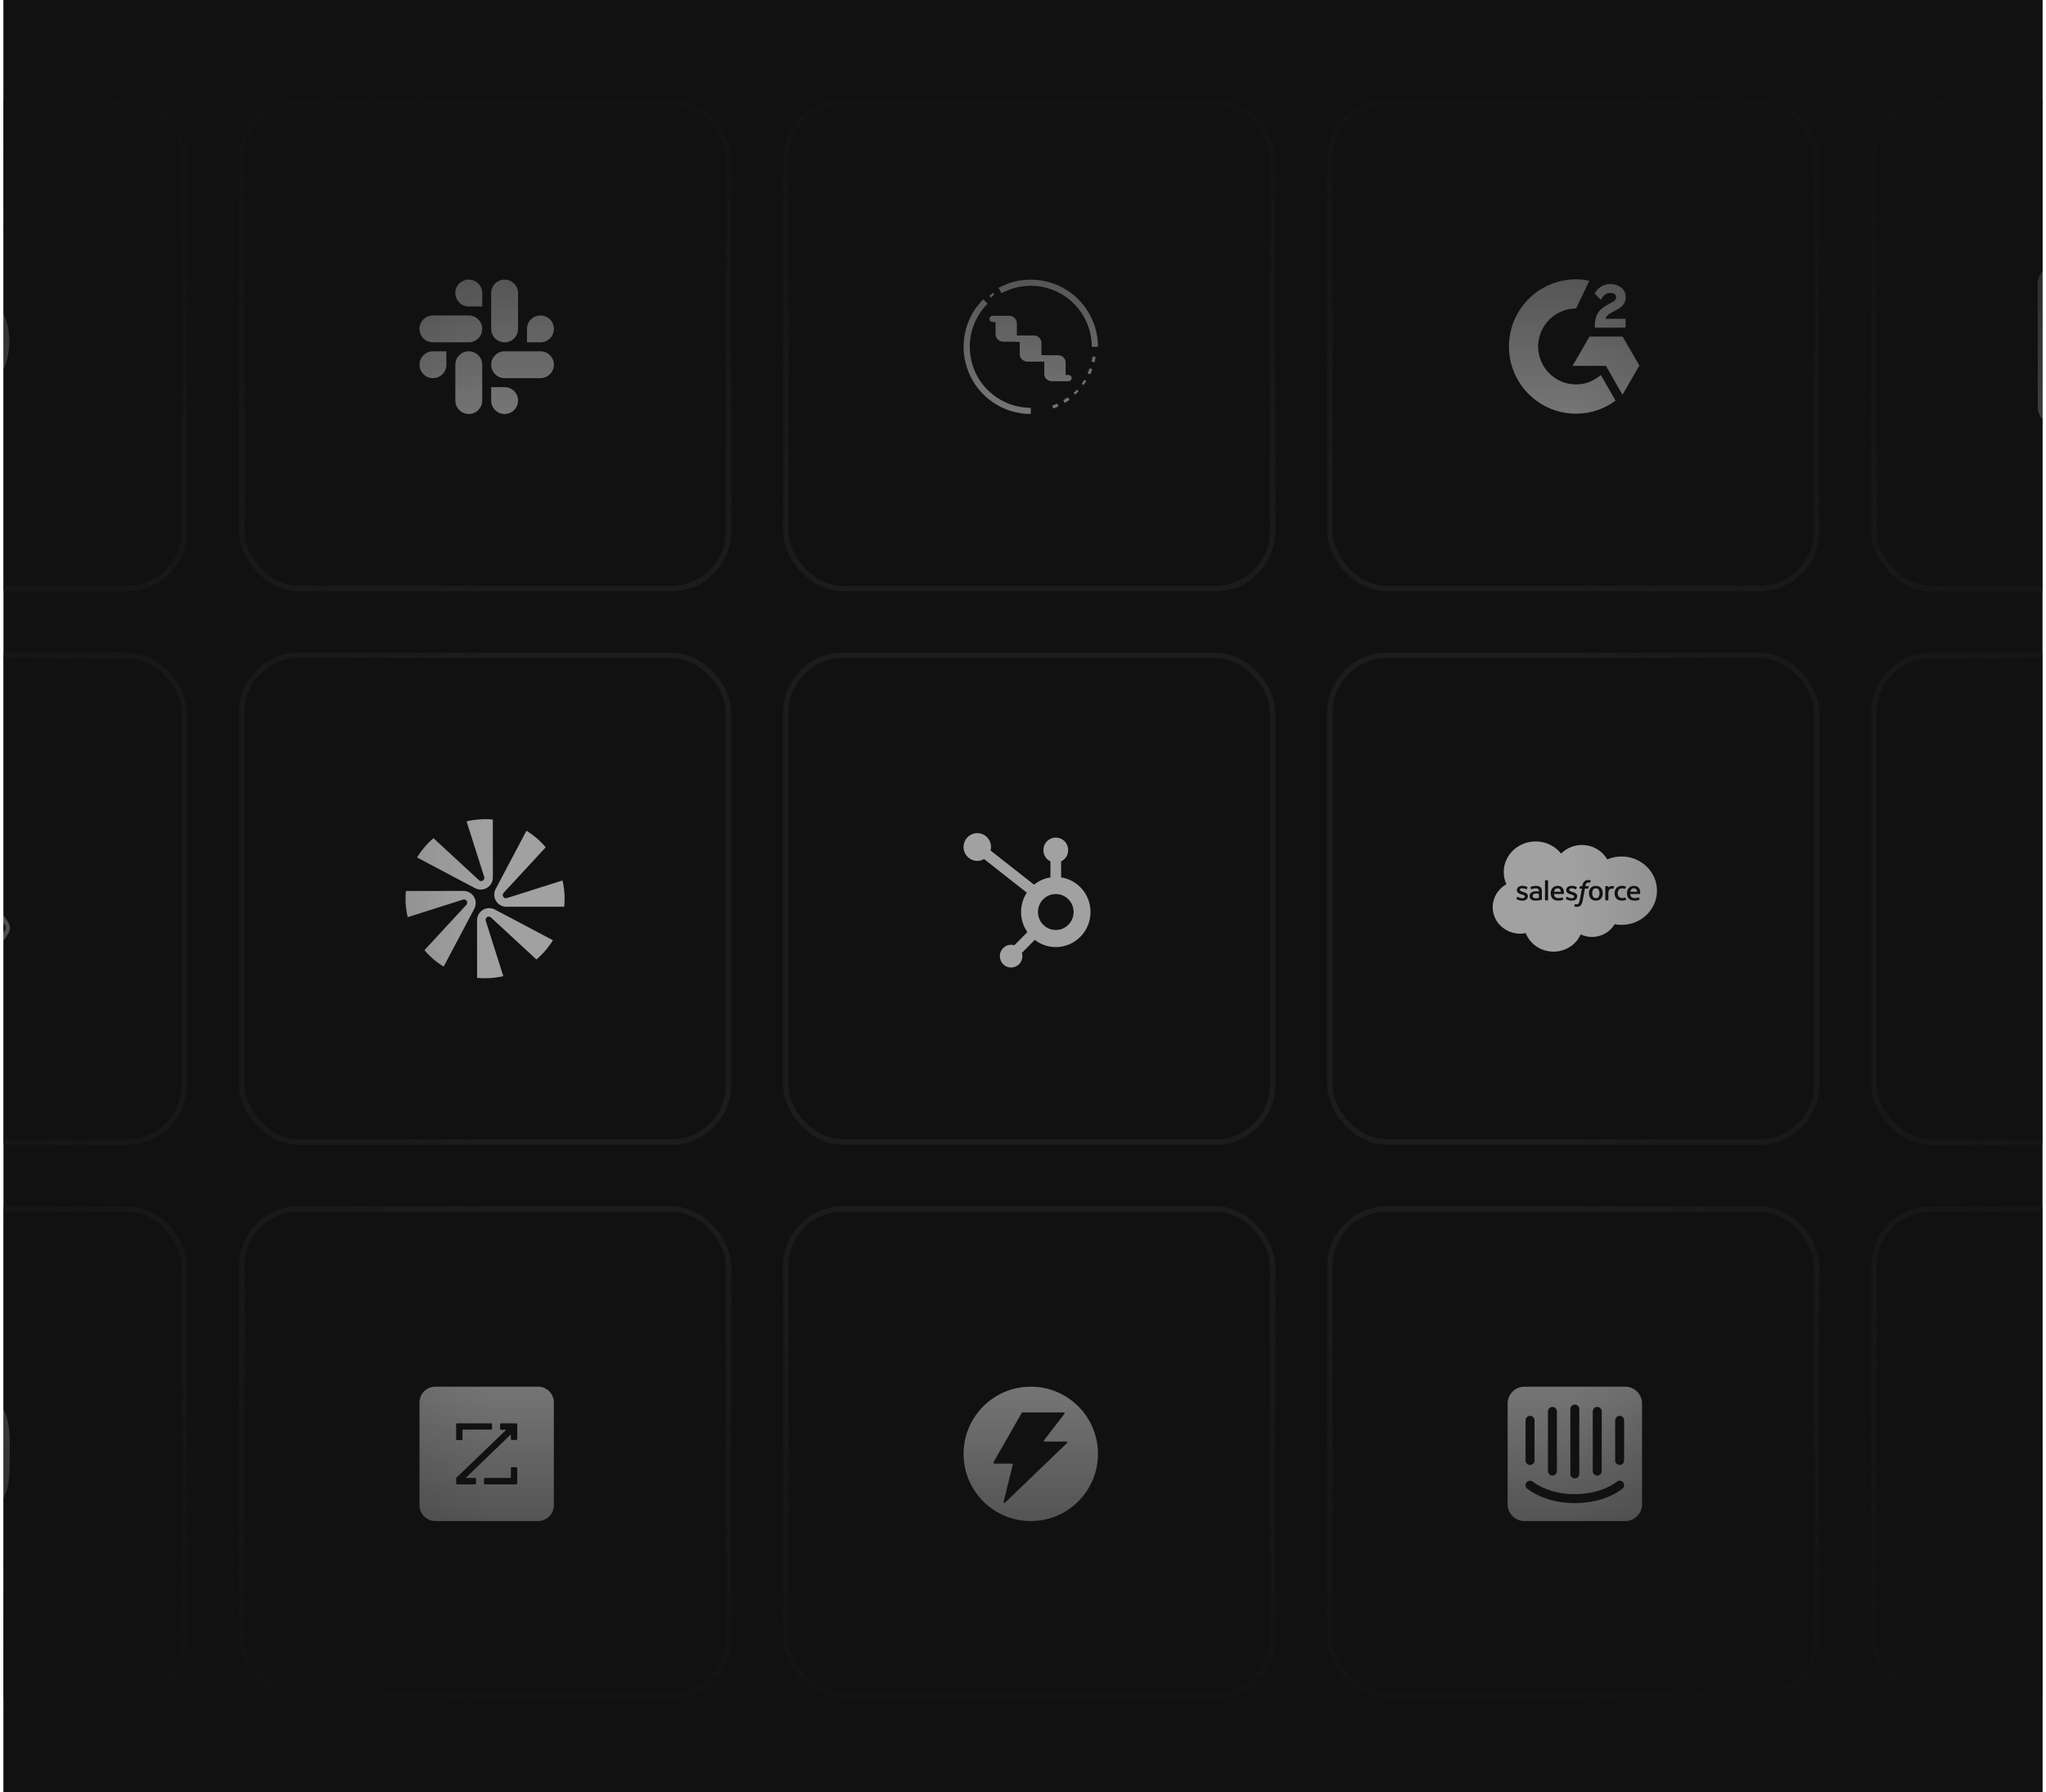<svg width="274" height="240" viewBox="0 0 274 240" fill="none" xmlns="http://www.w3.org/2000/svg">
  <g clip-path="url(#clip0_2645_45323)">
    <rect width="273" height="240" transform="translate(0.5)" fill="#111111" />
    <g clip-path="url(#clip1_2645_45323)">
      <rect width="368" height="240" transform="translate(-46.5)" fill="#111111" />
      <rect x="-40.5" y="13.639" width="65.193" height="65.193" rx="7.67" fill="#111111" />
      <rect x="-40.5" y="13.639" width="65.193" height="65.193" rx="7.67" stroke="#1C1C1C"
        stroke-width="0.729" />
      <g clip-path="url(#clip2_2645_45323)">
        <path fill-rule="evenodd" clip-rule="evenodd"
          d="M-7.712 36.452C-12.674 36.452 -16.686 40.594 -16.686 45.718C-16.686 49.814 -14.115 53.281 -10.55 54.508C-10.104 54.6 -9.941 54.308 -9.941 54.063C-9.941 53.848 -9.956 53.112 -9.956 52.345C-12.452 52.897 -12.972 51.24 -12.972 51.24C-13.373 50.166 -13.967 49.891 -13.967 49.891C-14.784 49.323 -13.908 49.323 -13.908 49.323C-13.001 49.384 -12.526 50.274 -12.526 50.274C-11.724 51.685 -10.431 51.286 -9.911 51.041C-9.837 50.443 -9.599 50.029 -9.347 49.798C-11.337 49.584 -13.432 48.786 -13.432 45.227C-13.432 44.214 -13.076 43.386 -12.511 42.742C-12.6 42.512 -12.912 41.56 -12.422 40.287C-12.422 40.287 -11.664 40.042 -9.956 41.238C-9.224 41.035 -8.47 40.932 -7.712 40.931C-6.955 40.931 -6.182 41.039 -5.469 41.238C-3.761 40.042 -3.003 40.287 -3.003 40.287C-2.513 41.56 -2.825 42.512 -2.914 42.742C-2.334 43.386 -1.993 44.214 -1.993 45.227C-1.993 48.786 -4.087 49.568 -6.093 49.798C-5.766 50.09 -5.484 50.642 -5.484 51.517C-5.484 52.759 -5.499 53.756 -5.499 54.063C-5.499 54.308 -5.335 54.6 -4.89 54.508C-1.324 53.281 1.246 49.814 1.246 45.718C1.261 40.594 -2.765 36.452 -7.712 36.452Z"
          fill="#A1A1A1" />
      </g>
      <rect x="32.363" y="13.639" width="65.193" height="65.193" rx="7.67" fill="#111111" />
      <rect x="32.363" y="13.639" width="65.193" height="65.193" rx="7.67" stroke="#1C1C1C"
        stroke-width="0.729" />
      <g clip-path="url(#clip3_2645_45323)">
        <path fill-rule="evenodd" clip-rule="evenodd"
          d="M62.777 37.452C61.782 37.453 60.977 38.259 60.978 39.252C60.977 40.245 61.783 41.051 62.778 41.051H64.578V39.252C64.579 38.26 63.773 37.454 62.777 37.452C62.778 37.452 62.778 37.452 62.777 37.452ZM62.777 42.252H57.978C56.983 42.253 56.177 43.059 56.178 44.052C56.176 45.045 56.982 45.851 57.977 45.852H62.777C63.772 45.851 64.578 45.045 64.578 44.053C64.578 43.059 63.772 42.253 62.777 42.252Z"
          fill="#A1A1A1" />
        <path fill-rule="evenodd" clip-rule="evenodd"
          d="M74.177 44.052C74.178 43.059 73.372 42.253 72.377 42.252C71.382 42.253 70.576 43.059 70.577 44.052V45.852H72.377C73.372 45.851 74.178 45.045 74.177 44.052ZM69.377 44.052V39.252C69.378 38.26 68.573 37.454 67.578 37.452C66.583 37.453 65.777 38.259 65.777 39.252V44.052C65.776 45.045 66.582 45.851 67.577 45.852C68.572 45.851 69.378 45.045 69.377 44.052Z"
          fill="#A1A1A1" />
        <path fill-rule="evenodd" clip-rule="evenodd"
          d="M67.578 55.453C68.573 55.452 69.379 54.646 69.378 53.653C69.379 52.66 68.573 51.854 67.578 51.853H65.777V53.653C65.777 54.645 66.583 55.451 67.578 55.453ZM67.578 50.652H72.378C73.373 50.651 74.179 49.845 74.178 48.852C74.18 47.859 73.373 47.053 72.378 47.052H67.578C66.583 47.053 65.777 47.858 65.778 48.851C65.777 49.845 66.583 50.651 67.578 50.652Z"
          fill="#A1A1A1" />
        <path fill-rule="evenodd" clip-rule="evenodd"
          d="M56.178 48.852C56.177 49.845 56.983 50.651 57.978 50.652C58.973 50.651 59.779 49.845 59.778 48.852V47.053H57.978C56.983 47.053 56.177 47.859 56.178 48.852ZM60.978 48.852V53.652C60.976 54.645 61.782 55.451 62.777 55.453C63.772 55.452 64.578 54.646 64.578 53.653V48.854C64.579 47.861 63.773 47.055 62.778 47.053C61.782 47.053 60.977 47.859 60.978 48.852Z"
          fill="#A1A1A1" />
      </g>
      <rect x="105.227" y="13.639" width="65.193" height="65.193" rx="7.67" fill="#111111" />
      <rect x="105.227" y="13.639" width="65.193" height="65.193" rx="7.67" stroke="#1C1C1C"
        stroke-width="0.729" />
      <g clip-path="url(#clip4_2645_45323)">
        <path
          d="M132.723 42.711C132.723 42.657 132.744 42.606 132.782 42.567C132.82 42.529 132.872 42.508 132.925 42.508H135.156C135.371 42.509 135.577 42.595 135.728 42.747C135.88 42.9 135.965 43.106 135.966 43.321V45.15H138.399C138.818 45.15 139.21 45.45 139.21 45.88V47.789H139.818C139.859 47.789 139.898 47.801 139.931 47.823C139.964 47.845 139.99 47.877 140.006 47.914C140.021 47.951 140.025 47.992 140.017 48.031C140.009 48.071 139.99 48.107 139.962 48.135C139.943 48.154 139.921 48.169 139.896 48.179C139.871 48.189 139.845 48.194 139.818 48.194H137.589C137.169 48.194 136.778 47.894 136.778 47.464V45.556H134.345C134.238 45.556 134.133 45.535 134.034 45.494C133.936 45.453 133.847 45.393 133.771 45.318C133.696 45.242 133.636 45.153 133.596 45.054C133.555 44.956 133.534 44.85 133.534 44.744V42.914H132.925C132.899 42.914 132.872 42.909 132.848 42.899C132.823 42.889 132.801 42.873 132.782 42.855C132.763 42.836 132.748 42.813 132.738 42.789C132.728 42.764 132.723 42.737 132.723 42.711L132.723 42.711Z"
          fill="#A1A1A1" />
        <path
          d="M132.723 42.711C132.723 42.657 132.744 42.606 132.782 42.567C132.82 42.529 132.872 42.508 132.925 42.508H135.156C135.371 42.509 135.577 42.595 135.728 42.747C135.88 42.9 135.965 43.106 135.966 43.321V45.15H138.399C138.818 45.15 139.21 45.45 139.21 45.88V47.789H139.818C139.859 47.789 139.898 47.801 139.931 47.823C139.964 47.845 139.99 47.877 140.006 47.914C140.021 47.951 140.025 47.992 140.017 48.031C140.009 48.071 139.99 48.107 139.962 48.135C139.943 48.154 139.921 48.169 139.896 48.179C139.871 48.189 139.845 48.194 139.818 48.194H137.589C137.169 48.194 136.778 47.894 136.778 47.464V45.556H134.345C134.238 45.556 134.133 45.535 134.034 45.494C133.936 45.453 133.847 45.393 133.771 45.318C133.696 45.242 133.636 45.153 133.596 45.054C133.555 44.956 133.534 44.85 133.534 44.744V42.914H132.925C132.899 42.914 132.872 42.909 132.848 42.899C132.823 42.889 132.801 42.873 132.782 42.855C132.763 42.836 132.748 42.813 132.738 42.789C132.728 42.764 132.723 42.737 132.723 42.711L132.723 42.711Z"
          stroke="#A1A1A1" stroke-width="0.43" />
        <path
          d="M136.008 45.359C136.008 45.333 136.013 45.306 136.023 45.282C136.033 45.257 136.048 45.235 136.067 45.216C136.086 45.197 136.108 45.182 136.133 45.172C136.157 45.161 136.184 45.156 136.21 45.156H138.441C138.656 45.156 138.863 45.242 139.015 45.394C139.167 45.547 139.252 45.753 139.252 45.968V47.798H141.686C142.105 47.798 142.496 48.098 142.496 48.528V50.437H143.105C143.159 50.437 143.211 50.458 143.249 50.496C143.287 50.534 143.308 50.586 143.308 50.639C143.308 50.693 143.287 50.745 143.249 50.783C143.211 50.821 143.159 50.842 143.105 50.842H140.874C140.454 50.842 140.063 50.542 140.063 50.112V48.203H137.63C137.523 48.203 137.418 48.182 137.319 48.141C137.221 48.101 137.132 48.041 137.056 47.965C136.981 47.89 136.921 47.8 136.881 47.702C136.84 47.603 136.819 47.498 136.819 47.391V45.562H136.21C136.157 45.562 136.105 45.54 136.067 45.503C136.03 45.464 136.008 45.413 136.008 45.359H136.008Z"
          fill="#A1A1A1" />
        <path
          d="M136.008 45.359C136.008 45.333 136.013 45.306 136.023 45.282C136.033 45.257 136.048 45.235 136.067 45.216C136.086 45.197 136.108 45.182 136.133 45.172C136.157 45.161 136.184 45.156 136.21 45.156H138.441C138.656 45.156 138.863 45.242 139.015 45.394C139.167 45.547 139.252 45.753 139.252 45.968V47.798H141.686C142.105 47.798 142.496 48.098 142.496 48.528V50.437H143.105C143.159 50.437 143.211 50.458 143.249 50.496C143.287 50.534 143.308 50.586 143.308 50.639C143.308 50.693 143.287 50.745 143.249 50.783C143.211 50.821 143.159 50.842 143.105 50.842H140.874C140.454 50.842 140.063 50.542 140.063 50.112V48.203H137.63C137.523 48.203 137.418 48.182 137.319 48.141C137.221 48.101 137.132 48.041 137.056 47.965C136.981 47.89 136.921 47.8 136.881 47.702C136.84 47.603 136.819 47.498 136.819 47.391V45.562H136.21C136.157 45.562 136.105 45.54 136.067 45.503C136.03 45.464 136.008 45.413 136.008 45.359H136.008Z"
          stroke="#A1A1A1" stroke-width="0.43" />
        <path fill-rule="evenodd" clip-rule="evenodd"
          d="M136.286 37.625C138.031 37.278 139.84 37.456 141.484 38.137C143.129 38.818 144.535 39.971 145.524 41.451C146.513 42.931 147.041 44.671 147.041 46.451H146.213C146.213 44.835 145.733 43.255 144.835 41.911C143.937 40.568 142.661 39.52 141.168 38.901C140.041 38.435 138.823 38.226 137.605 38.291C136.387 38.357 135.199 38.694 134.128 39.278L133.731 38.551C134.531 38.115 135.392 37.803 136.286 37.625ZM129.213 44.696C129.56 42.95 130.418 41.346 131.677 40.088L132.262 40.673C131.119 41.816 130.34 43.272 130.024 44.858C129.71 46.443 129.874 48.085 130.493 49.578C131.111 51.072 132.159 52.349 133.503 53.247C134.847 54.145 136.426 54.624 138.042 54.624V55.452C136.262 55.452 134.522 54.924 133.042 53.935C131.562 52.946 130.409 51.54 129.729 49.895C129.046 48.251 128.867 46.442 129.213 44.696V44.696Z"
          fill="#A1A1A1" />
        <path
          d="M146.321 47.732C146.285 47.967 146.238 48.204 146.182 48.437L146.583 48.537C146.643 48.292 146.692 48.042 146.731 47.792L146.321 47.732Z"
          fill="#A1A1A1" />
        <path fill-rule="evenodd" clip-rule="evenodd"
          d="M146.164 49.816C146.116 49.933 146.065 50.049 146.011 50.163L145.637 49.987C145.687 49.879 145.736 49.77 145.782 49.66C145.828 49.552 145.872 49.438 145.913 49.325L146.305 49.464M145.123 51.575L144.873 51.389C144.995 51.222 145.11 51.05 145.218 50.873L145.484 51.033"
          fill="#A1A1A1" />
        <path
          d="M143.779 52.628L143.988 52.858C144.067 52.784 144.146 52.708 144.222 52.632C144.297 52.557 144.374 52.477 144.448 52.398L144.22 52.189C144.15 52.265 144.078 52.34 144.005 52.413C143.933 52.485 143.855 52.557 143.779 52.628ZM132.945 39.647C133.018 39.574 133.093 39.501 133.168 39.431L132.96 39.201C132.881 39.275 132.802 39.351 132.725 39.427C132.648 39.504 132.574 39.582 132.5 39.662L132.73 39.871C132.8 39.796 132.872 39.721 132.945 39.647V39.647Z"
          fill="#A1A1A1" />
        <path fill-rule="evenodd" clip-rule="evenodd"
          d="M142.391 53.611L142.604 53.967C142.821 53.836 143.031 53.695 143.235 53.544L142.988 53.212C142.795 53.354 142.596 53.488 142.391 53.611Z"
          fill="#A1A1A1" />
        <path
          d="M141.249 54.193C141.138 54.239 141.025 54.283 140.914 54.324L141.053 54.716C141.172 54.672 141.29 54.627 141.407 54.578C141.524 54.53 141.64 54.479 141.755 54.425L141.578 54.051C141.469 54.099 141.359 54.148 141.249 54.193Z"
          fill="#A1A1A1" />
      </g>
      <rect x="178.088" y="13.639" width="65.193" height="65.193" rx="7.67" fill="#111111" />
      <rect x="178.088" y="13.639" width="65.193" height="65.193" rx="7.67" stroke="#1C1C1C"
        stroke-width="0.729" />
      <g clip-path="url(#clip5_2645_45323)">
        <path
          d="M214.387 50.233C215.048 51.382 215.701 52.518 216.354 53.652C213.464 55.87 208.967 56.139 205.639 53.584C201.808 50.642 201.178 45.623 203.229 42.01C205.588 37.854 210.002 36.935 212.844 37.609C212.767 37.776 211.065 41.316 211.065 41.316C211.065 41.316 210.93 41.325 210.854 41.326C210.014 41.362 209.389 41.558 208.718 41.905C207.982 42.29 207.352 42.85 206.882 43.535C206.411 44.221 206.116 45.011 206.021 45.838C205.922 46.676 206.037 47.526 206.357 48.306C206.627 48.967 207.009 49.553 207.521 50.048C208.307 50.808 209.242 51.279 210.326 51.435C211.352 51.582 212.339 51.436 213.264 50.97C213.611 50.796 213.906 50.603 214.251 50.339C214.295 50.31 214.334 50.274 214.387 50.233Z"
          fill="#A1A1A1" />
        <path
          d="M214.394 40.155C214.226 39.989 214.071 39.837 213.916 39.683C213.823 39.592 213.735 39.496 213.64 39.407C213.606 39.375 213.566 39.331 213.566 39.331C213.566 39.331 213.599 39.262 213.612 39.234C213.793 38.87 214.077 38.604 214.413 38.392C214.785 38.157 215.219 38.037 215.659 38.048C216.222 38.059 216.745 38.199 217.187 38.578C217.513 38.857 217.68 39.212 217.71 39.635C217.759 40.349 217.464 40.895 216.879 41.277C216.535 41.501 216.165 41.675 215.793 41.88C215.588 41.994 215.412 42.093 215.212 42.299C215.036 42.505 215.027 42.699 215.027 42.699L217.691 42.696V43.885H213.579C213.579 43.885 213.579 43.804 213.579 43.77C213.564 43.185 213.632 42.636 213.899 42.105C214.144 41.618 214.526 41.262 214.984 40.987C215.337 40.776 215.709 40.596 216.063 40.385C216.281 40.255 216.435 40.065 216.434 39.789C216.434 39.553 216.262 39.342 216.017 39.276C215.438 39.12 214.848 39.37 214.542 39.901C214.497 39.978 214.452 40.055 214.394 40.155Z"
          fill="#A1A1A1" />
        <path d="M219.545 48.969L217.3 45.083H212.859L210.6 49.009H215.074L217.282 52.876L219.545 48.969Z"
          fill="#A1A1A1" />
      </g>
      <rect x="250.951" y="13.639" width="65.193" height="65.193" rx="7.67" fill="#111111" />
      <rect x="250.951" y="13.639" width="65.193" height="65.193" rx="7.67" stroke="#1C1C1C"
        stroke-width="0.729" />
      <path fill-rule="evenodd" clip-rule="evenodd"
        d="M291.834 56.888H275.264C274.636 56.888 274.034 56.639 273.59 56.195C273.146 55.751 272.896 55.149 272.896 54.521V37.95C272.896 37.322 273.146 36.72 273.59 36.276C274.034 35.832 274.636 35.583 275.264 35.583H291.834C292.462 35.583 293.064 35.832 293.508 36.276C293.952 36.72 294.201 37.322 294.201 37.95V54.521C294.201 55.149 293.952 55.751 293.508 56.195C293.064 56.639 292.462 56.888 291.834 56.888ZM288.081 53.928H291.242V47.434C291.242 44.686 289.684 43.357 287.509 43.357C285.332 43.357 284.415 45.052 284.415 45.052V43.67H281.368V53.928H284.416V48.544C284.416 47.101 285.08 46.242 286.351 46.242C287.52 46.242 288.081 47.067 288.081 48.544V53.928ZM275.855 40.434C275.855 41.48 276.696 42.327 277.734 42.327C278.772 42.327 279.612 41.48 279.612 40.434C279.612 39.389 278.772 38.542 277.734 38.542C276.696 38.542 275.855 39.389 275.855 40.434ZM279.337 53.928H276.161V43.67H279.337V53.928Z"
        fill="#A1A1A1" />
      <rect x="-40.5" y="87.78" width="65.193" height="65.193" rx="7.67" fill="#111111" />
      <rect x="-40.5" y="87.78" width="65.193" height="65.193" rx="7.67" stroke="#1C1C1C"
        stroke-width="0.729" />
      <g clip-path="url(#clip6_2645_45323)">
        <path
          d="M1.137 123.61L-0.37 121.216L-0.518 121.009C-0.754 120.654 -1.138 120.448 -1.552 120.448L-3.976 120.418L-4.124 120.714L-7.02 125.354L-7.168 125.62L-5.956 127.571C-5.72 127.925 -5.335 128.132 -4.922 128.132H-1.523C-1.109 128.132 -0.695 127.925 -0.488 127.571L-0.37 127.393L1.137 124.97C1.374 124.526 1.374 124.024 1.137 123.61ZM0.665 124.645L-0.843 127.068C-0.843 127.068 -0.843 127.098 -0.872 127.098C-0.932 127.157 -0.991 127.157 -1.02 127.157C-1.05 127.157 -1.138 127.157 -1.198 127.068L-2.705 124.645C-2.734 124.615 -2.734 124.585 -2.764 124.556C-2.764 124.526 -2.794 124.497 -2.794 124.467C-2.823 124.349 -2.823 124.231 -2.794 124.083C-2.764 124.024 -2.764 123.965 -2.705 123.906L-1.198 121.512C-1.168 121.452 -1.109 121.423 -1.079 121.423C-1.05 121.423 -1.05 121.423 -1.05 121.423C-1.05 121.423 -1.05 121.423 -1.02 121.423C-0.991 121.423 -0.902 121.423 -0.843 121.512L0.665 123.906C0.812 124.142 0.812 124.408 0.665 124.645Z"
          fill="#A1A1A1" />
      </g>
      <rect x="32.363" y="87.78" width="65.193" height="65.193" rx="7.67" fill="#111111" />
      <rect x="32.363" y="87.78" width="65.193" height="65.193" rx="7.67" stroke="#1C1C1C"
        stroke-width="0.729" />
      <path
        d="M66.002 109.773L66.005 117.525C66.006 118.75 64.703 119.535 63.62 118.962L55.85 114.852C56.442 113.877 57.188 113.004 58.051 112.267L64.146 117.9C64.469 118.199 64.978 117.875 64.845 117.456L62.481 110.013C63.277 109.824 64.107 109.723 64.96 109.723C65.312 109.723 65.659 109.74 66.002 109.773Z"
        fill="#A1A1A1" />
      <path
        d="M63.892 130.975L63.889 123.263C63.888 122.038 65.191 121.253 66.273 121.826L74.047 125.937C73.45 126.91 72.702 127.779 71.834 128.513L65.748 122.887C65.425 122.589 64.916 122.913 65.049 123.332L67.403 130.746C66.619 130.931 65.801 131.028 64.96 131.028C64.6 131.028 64.243 131.01 63.892 130.975Z"
        fill="#A1A1A1" />
      <path
        d="M67.44 119.592L73.084 113.486C72.348 112.618 71.476 111.87 70.5 111.274L66.378 119.067C65.806 120.149 66.591 121.452 67.816 121.452L75.559 121.448C75.594 121.095 75.613 120.737 75.613 120.375C75.613 119.533 75.515 118.713 75.33 117.927L67.884 120.291C67.465 120.424 67.142 119.915 67.44 119.592Z"
        fill="#A1A1A1" />
      <path
        d="M54.359 119.338L62.079 119.335C63.304 119.334 64.089 120.637 63.516 121.72L59.416 129.472C58.444 128.878 57.575 128.132 56.84 127.268L62.455 121.194C62.753 120.871 62.429 120.362 62.01 120.495L54.598 122.849C54.409 122.055 54.309 121.227 54.309 120.375C54.309 120.025 54.326 119.679 54.359 119.338Z"
        fill="#A1A1A1" />
      <rect x="105.227" y="87.78" width="65.193" height="65.193" rx="7.67" fill="#111111" />
      <rect x="105.227" y="87.78" width="65.193" height="65.193" rx="7.67" stroke="#1C1C1C"
        stroke-width="0.729" />
      <path
        d="M141.391 124.565C140.074 124.565 139.007 123.486 139.007 122.156C139.007 120.825 140.074 119.747 141.391 119.747C142.708 119.747 143.776 120.825 143.776 122.156C143.776 123.486 142.708 124.565 141.391 124.565ZM142.105 117.518V115.375C142.658 115.11 143.046 114.544 143.046 113.888V113.839C143.046 112.932 142.312 112.191 141.415 112.191H141.366C140.469 112.191 139.735 112.932 139.735 113.839V113.888C139.735 114.544 140.123 115.11 140.677 115.375V117.518C139.853 117.647 139.1 117.991 138.479 118.496C137.896 118.038 133.237 114.377 132.654 113.919C132.694 113.769 132.72 113.616 132.72 113.455C132.721 112.428 131.899 111.595 130.883 111.594C129.867 111.593 129.042 112.423 129.041 113.45C129.04 114.476 129.862 115.31 130.878 115.311C131.209 115.312 131.516 115.216 131.785 115.062C132.357 115.512 136.94 119.114 137.512 119.565C137.026 120.307 136.74 121.197 136.74 122.156C136.74 123.158 137.054 124.086 137.584 124.849C137.41 125.025 136.016 126.433 135.842 126.609C135.704 126.568 135.561 126.539 135.41 126.539C134.575 126.539 133.898 127.223 133.898 128.066C133.898 128.91 134.575 129.594 135.41 129.594C136.245 129.594 136.922 128.91 136.922 128.066C136.922 127.914 136.893 127.769 136.852 127.63C137.023 127.456 138.402 126.063 138.575 125.889C139.357 126.491 140.331 126.855 141.391 126.855C143.96 126.855 146.041 124.751 146.041 122.156C146.041 119.807 144.334 117.865 142.105 117.518Z"
        fill="#A1A1A1" />
      <rect x="178.088" y="87.78" width="65.193" height="65.193" rx="7.67" fill="#111111" />
      <rect x="178.088" y="87.78" width="65.193" height="65.193" rx="7.67" stroke="#1C1C1C"
        stroke-width="0.729" />
      <g clip-path="url(#clip7_2645_45323)">
        <path
          d="M209.057 114.331C209.476 113.908 209.993 113.586 210.566 113.392C211.14 113.197 211.753 113.135 212.357 113.211C212.96 113.288 213.535 113.499 214.037 113.83C214.538 114.16 214.951 114.599 215.241 115.111C215.844 114.852 216.498 114.718 217.159 114.719C219.779 114.719 221.902 116.77 221.902 119.301C221.902 121.832 219.779 123.881 217.159 123.881C216.845 123.882 216.532 123.852 216.225 123.793C215.793 124.533 215.082 125.087 214.237 125.341C213.393 125.595 212.478 125.53 211.682 125.159C211.372 125.857 210.849 126.45 210.183 126.861C209.517 127.272 208.737 127.482 207.945 127.463C207.153 127.445 206.384 127.199 205.74 126.758C205.095 126.317 204.603 125.7 204.329 124.988C203.791 125.093 203.236 125.082 202.704 124.955C202.172 124.829 201.675 124.59 201.251 124.257C200.827 123.924 200.486 123.504 200.253 123.029C200.02 122.553 199.9 122.034 199.902 121.509C199.902 120.197 200.64 119.05 201.739 118.434C201.319 117.517 201.266 116.484 201.589 115.531C201.912 114.578 202.589 113.772 203.492 113.266C204.394 112.76 205.46 112.588 206.485 112.784C207.511 112.98 208.426 113.529 209.057 114.328"
          fill="#A1A1A1" />
        <path
          d="M203.089 120.367C203.076 120.401 203.093 120.409 203.098 120.416C203.139 120.443 203.181 120.464 203.223 120.487C203.426 120.59 203.653 120.64 203.882 120.635C204.333 120.635 204.613 120.405 204.613 120.036V120.028C204.613 119.686 204.298 119.562 204.001 119.471L203.961 119.46C203.738 119.391 203.545 119.33 203.545 119.188V119.182C203.545 119.062 203.657 118.971 203.831 118.971C204.031 118.975 204.228 119.024 204.406 119.113C204.406 119.113 204.45 119.14 204.465 119.1L204.558 118.864C204.566 118.84 204.551 118.822 204.536 118.815C204.339 118.705 204.116 118.647 203.888 118.646H203.844C203.43 118.646 203.142 118.887 203.142 119.229V119.237C203.142 119.598 203.461 119.716 203.758 119.796L203.807 119.811C204.023 119.874 204.21 119.929 204.21 120.076V120.083C204.21 120.218 204.089 120.315 203.893 120.315C203.818 120.315 203.573 120.315 203.311 120.156L203.239 120.112C203.225 120.104 203.195 120.091 203.179 120.131L203.091 120.367H203.089ZM209.695 120.367C209.682 120.401 209.7 120.409 209.704 120.416C209.746 120.443 209.788 120.464 209.83 120.487C210.033 120.59 210.259 120.64 210.488 120.635C210.94 120.635 211.219 120.405 211.219 120.036V120.028C211.219 119.686 210.904 119.562 210.607 119.471L210.567 119.46C210.345 119.391 210.151 119.33 210.151 119.188V119.182C210.151 119.062 210.264 118.971 210.438 118.971C210.638 118.975 210.835 119.024 211.012 119.113C211.012 119.113 211.056 119.14 211.072 119.1L211.164 118.864C211.173 118.84 211.158 118.822 211.142 118.815C210.946 118.705 210.722 118.647 210.495 118.646H210.451C210.037 118.646 209.748 118.887 209.748 119.229V119.237C209.748 119.598 210.068 119.716 210.365 119.796L210.413 119.811C210.629 119.874 210.819 119.929 210.819 120.076V120.083C210.819 120.218 210.695 120.315 210.499 120.315C210.424 120.315 210.18 120.315 209.918 120.156L209.845 120.112C209.839 120.106 209.801 120.091 209.786 120.131L209.698 120.367H209.695ZM214.206 119.642C214.206 119.853 214.164 120.017 214.084 120.133C214.005 120.249 213.886 120.304 213.719 120.304C213.549 120.304 213.433 120.249 213.353 120.133C213.265 119.984 213.224 119.813 213.234 119.642C213.234 119.433 213.274 119.269 213.353 119.155C213.43 119.041 213.551 118.986 213.719 118.986C213.886 118.986 214.005 119.041 214.084 119.155C214.173 119.302 214.215 119.472 214.206 119.642ZM214.582 119.256C214.551 119.141 214.493 119.035 214.413 118.944C214.333 118.854 214.233 118.781 214.12 118.733C213.994 118.679 213.857 118.651 213.719 118.653C213.565 118.653 213.428 118.68 213.314 118.731C213.201 118.78 213.1 118.852 213.02 118.943C212.94 119.034 212.883 119.141 212.851 119.256C212.777 119.509 212.777 119.777 212.853 120.03C212.888 120.145 212.946 120.252 213.025 120.344C213.104 120.433 213.202 120.505 213.314 120.553C213.441 120.606 213.58 120.631 213.719 120.629C213.857 120.631 213.995 120.605 214.122 120.553C214.233 120.502 214.331 120.429 214.411 120.339C214.49 120.249 214.548 120.143 214.582 120.03C214.62 119.912 214.637 119.781 214.637 119.642C214.637 119.503 214.62 119.374 214.582 119.256ZM217.676 120.247C217.663 120.213 217.628 120.226 217.628 120.226C217.507 120.274 217.377 120.296 217.247 120.289C217.167 120.293 217.088 120.282 217.014 120.255C216.94 120.228 216.872 120.186 216.815 120.133C216.712 120.032 216.652 119.865 216.652 119.642C216.652 119.437 216.705 119.283 216.798 119.165C216.89 119.049 217.029 118.99 217.216 118.99C217.37 118.99 217.489 119.007 217.612 119.045C217.612 119.045 217.643 119.058 217.656 119.02L217.751 118.773C217.76 118.746 217.736 118.733 217.727 118.731C217.556 118.673 217.375 118.646 217.194 118.651C217.035 118.651 216.894 118.678 216.773 118.729C216.657 118.777 216.553 118.849 216.469 118.94C216.385 119.03 216.323 119.138 216.287 119.254C216.245 119.379 216.224 119.51 216.225 119.642C216.225 119.941 216.309 120.182 216.476 120.359C216.641 120.536 216.894 120.627 217.218 120.627C217.401 120.627 217.582 120.597 217.753 120.536C217.753 120.536 217.78 120.523 217.769 120.494L217.676 120.249V120.247ZM218.335 119.441C218.352 119.326 218.385 119.231 218.438 119.155C218.515 119.041 218.636 118.978 218.802 118.978C218.967 118.978 219.081 119.041 219.16 119.155C219.213 119.242 219.241 119.341 219.244 119.441H218.335ZM219.603 119.188C219.572 119.089 219.521 118.996 219.451 118.916C219.381 118.836 219.295 118.771 219.198 118.725C219.073 118.675 218.939 118.65 218.804 118.651C218.669 118.653 218.535 118.68 218.412 118.733C218.297 118.782 218.196 118.856 218.115 118.948C218.034 119.04 217.976 119.148 217.945 119.264C217.866 119.519 217.866 119.79 217.945 120.045C217.983 120.162 218.048 120.269 218.136 120.358C218.223 120.447 218.331 120.516 218.451 120.559C218.6 120.609 218.757 120.633 218.914 120.629C219.284 120.629 219.478 120.549 219.557 120.506C219.572 120.498 219.586 120.485 219.568 120.447L219.484 120.224C219.473 120.19 219.436 120.203 219.436 120.203C219.348 120.237 219.216 120.293 218.914 120.293C218.716 120.293 218.568 120.237 218.478 120.15C218.383 120.061 218.337 119.929 218.328 119.743H219.605C219.605 119.743 219.638 119.743 219.641 119.714C219.641 119.699 219.685 119.46 219.603 119.186M208.123 119.441C208.135 119.34 208.17 119.242 208.224 119.155C208.304 119.041 208.423 118.978 208.59 118.978C208.757 118.978 208.867 119.041 208.947 119.155C209 119.242 209.029 119.341 209.033 119.441H208.123ZM209.389 119.188C209.359 119.089 209.307 118.996 209.238 118.916C209.169 118.837 209.083 118.771 208.986 118.725C208.862 118.675 208.727 118.65 208.592 118.651C208.457 118.653 208.324 118.68 208.2 118.733C208.086 118.782 207.984 118.856 207.903 118.948C207.823 119.04 207.764 119.148 207.733 119.264C207.655 119.519 207.655 119.79 207.733 120.045C207.771 120.162 207.836 120.269 207.924 120.358C208.012 120.447 208.12 120.516 208.24 120.559C208.388 120.609 208.545 120.633 208.702 120.629C209.072 120.629 209.266 120.549 209.345 120.506C209.358 120.498 209.372 120.485 209.356 120.447L209.273 120.224C209.259 120.19 209.224 120.203 209.224 120.203C209.134 120.237 209.004 120.293 208.7 120.293C208.502 120.293 208.356 120.237 208.264 120.15C208.171 120.061 208.125 119.929 208.116 119.743H209.392C209.392 119.743 209.425 119.743 209.429 119.714C209.429 119.699 209.473 119.46 209.389 119.186M205.366 120.241C205.337 120.222 205.312 120.197 205.293 120.169C205.265 120.121 205.251 120.066 205.254 120.011C205.254 119.903 205.291 119.825 205.368 119.775C205.368 119.775 205.478 119.682 205.738 119.686C205.921 119.688 206.084 119.714 206.084 119.714V120.27C206.084 120.27 205.923 120.302 205.74 120.312C205.48 120.329 205.366 120.241 205.366 120.243M205.872 119.385C205.822 119.38 205.753 119.378 205.674 119.378C205.564 119.378 205.458 119.391 205.359 119.416C205.265 119.44 205.175 119.48 205.095 119.534C205.018 119.587 204.955 119.657 204.91 119.737C204.863 119.823 204.84 119.92 204.842 120.017C204.842 120.127 204.859 120.22 204.899 120.298C204.939 120.374 204.994 120.439 205.066 120.487C205.137 120.538 205.225 120.572 205.326 120.595C205.425 120.616 205.54 120.629 205.663 120.629C205.795 120.629 205.923 120.618 206.051 120.597L206.372 120.538C206.402 120.531 206.431 120.524 206.46 120.517C206.493 120.509 206.489 120.475 206.489 120.475V119.359C206.489 119.115 206.423 118.933 206.286 118.822C206.154 118.708 205.956 118.653 205.701 118.653C205.606 118.653 205.452 118.663 205.359 118.682C205.359 118.682 205.082 118.733 204.965 118.819C204.965 118.819 204.941 118.834 204.954 118.868L205.044 119.1C205.055 119.129 205.088 119.121 205.088 119.121L205.108 119.11C205.353 118.984 205.663 118.986 205.663 118.986C205.802 118.986 205.905 119.013 205.978 119.066C206.049 119.117 206.084 119.193 206.084 119.355V119.408C205.974 119.393 205.872 119.385 205.872 119.385ZM216.157 118.754C216.168 118.727 216.148 118.712 216.139 118.712C216.117 118.703 216.007 118.68 215.925 118.676C215.824 118.666 215.722 118.679 215.628 118.714C215.533 118.749 215.449 118.806 215.382 118.878V118.731C215.382 118.71 215.366 118.693 215.344 118.693H215.02C214.998 118.693 214.983 118.71 214.983 118.731V120.551C214.983 120.572 215.001 120.589 215.023 120.589H215.357C215.367 120.588 215.377 120.584 215.384 120.577C215.391 120.57 215.395 120.56 215.395 120.551V119.642C215.395 119.52 215.41 119.397 215.439 119.321C215.465 119.245 215.505 119.184 215.549 119.142C215.595 119.1 215.648 119.068 215.707 119.051C215.808 119.023 215.915 119.02 216.018 119.043C216.042 119.047 216.055 119.032 216.064 119.011L216.161 118.754"
          fill="#111111" />
        <path
          d="M213.015 117.911C212.918 117.884 212.817 117.87 212.716 117.869C212.484 117.869 212.304 117.932 212.176 118.055C212.033 118.21 211.943 118.403 211.918 118.609L211.903 118.694H211.615C211.615 118.694 211.579 118.692 211.571 118.727L211.524 118.98C211.52 119.006 211.531 119.023 211.566 119.023H211.846L211.56 120.549C211.537 120.672 211.513 120.773 211.485 120.851C211.465 120.913 211.435 120.971 211.397 121.024C211.368 121.063 211.327 121.093 211.28 121.108C211.175 121.141 211.061 121.137 210.958 121.098C210.958 121.098 210.925 121.087 210.912 121.119L210.817 121.366C210.809 121.391 210.822 121.408 210.837 121.414L210.954 121.448C211.12 121.48 211.293 121.47 211.454 121.418C211.542 121.387 211.619 121.334 211.689 121.26C211.762 121.182 211.811 121.1 211.855 120.986C211.904 120.853 211.941 120.716 211.965 120.577L212.253 119.021H212.674C212.674 119.021 212.709 119.021 212.718 118.985L212.764 118.732C212.766 118.706 212.758 118.692 212.722 118.692H212.315C212.315 118.683 212.337 118.544 212.381 118.417C212.401 118.368 212.431 118.323 212.471 118.287C212.502 118.257 212.537 118.234 212.579 118.223C212.619 118.211 212.665 118.202 212.716 118.202C212.773 118.203 212.831 118.212 212.885 118.23C212.927 118.24 212.931 118.23 212.94 118.209L213.037 117.956C213.048 117.926 213.024 117.913 213.015 117.911ZM207.318 120.552C207.318 120.573 207.303 120.589 207.281 120.589H206.944C206.922 120.589 206.906 120.573 206.906 120.552V117.947C206.906 117.926 206.922 117.909 206.944 117.909H207.281C207.303 117.909 207.318 117.926 207.318 117.947V120.552Z"
          fill="#111111" />
      </g>
      <rect x="250.951" y="87.78" width="65.193" height="65.193" rx="7.67" fill="#111111" />
      <rect x="250.951" y="87.78" width="65.193" height="65.193" rx="7.67" stroke="#1C1C1C"
        stroke-width="0.729" />
      <rect x="-40.5" y="161.921" width="65.193" height="65.193" rx="7.67" fill="#111111" />
      <rect x="-40.5" y="161.921" width="65.193" height="65.193" rx="7.67" stroke="#1C1C1C"
        stroke-width="0.729" />
      <g clip-path="url(#clip8_2645_45323)">
        <path fill-rule="evenodd" clip-rule="evenodd"
          d="M1.315 195.166C1.315 195.021 1.314 194.876 1.314 194.734C1.314 194.592 1.315 194.448 1.315 194.302C1.322 191.951 1.331 189.229 -0.486 187.534C-2.181 185.718 -4.902 185.726 -7.254 185.733C-7.399 185.734 -7.543 185.734 -7.686 185.734C-7.828 185.734 -7.972 185.734 -8.117 185.733C-10.469 185.726 -13.191 185.718 -14.886 187.534C-16.702 189.229 -16.694 191.951 -16.687 194.302C-16.686 194.448 -16.686 194.592 -16.686 194.734C-16.686 194.876 -16.686 195.021 -16.687 195.166C-16.694 197.518 -16.702 200.239 -14.886 201.934C-13.191 203.75 -10.469 203.742 -8.117 203.735C-7.972 203.735 -7.828 203.734 -7.686 203.734C-7.543 203.734 -7.399 203.735 -7.254 203.735C-4.902 203.742 -2.181 203.75 -0.486 201.934C1.331 200.239 1.322 197.518 1.315 195.166ZM-12.443 189.977H-6.657C-6.402 189.977 -6.156 190.078 -5.976 190.259C-5.795 190.44 -5.693 190.685 -5.693 190.941C-5.693 191.197 -5.795 191.442 -5.976 191.623C-6.156 191.804 -6.402 191.905 -6.657 191.905H-12.443C-12.699 191.905 -12.944 191.804 -13.125 191.623C-13.306 191.442 -13.407 191.197 -13.407 190.941C-13.407 190.685 -13.306 190.44 -13.125 190.259C-12.944 190.078 -12.699 189.977 -12.443 189.977ZM-10.515 193.834H-4.729C-4.49 193.834 -4.261 193.929 -4.092 194.097C-3.924 194.266 -3.829 194.495 -3.829 194.734C-3.829 194.972 -3.924 195.201 -4.092 195.37C-4.261 195.539 -4.49 195.634 -4.729 195.634H-10.515C-10.753 195.634 -10.982 195.539 -11.151 195.37C-11.32 195.201 -11.415 194.972 -11.415 194.734C-11.415 194.495 -11.32 194.266 -11.151 194.097C-10.982 193.929 -10.753 193.834 -10.515 193.834ZM-8.715 197.562H-6.657C-6.402 197.562 -6.156 197.664 -5.976 197.845C-5.795 198.026 -5.693 198.271 -5.693 198.527C-5.693 198.782 -5.795 199.028 -5.976 199.209C-6.156 199.389 -6.402 199.491 -6.657 199.491H-8.715C-8.97 199.491 -9.216 199.389 -9.396 199.209C-9.577 199.028 -9.679 198.782 -9.679 198.527C-9.679 198.271 -9.577 198.026 -9.396 197.845C-9.216 197.664 -8.97 197.562 -8.715 197.562ZM-2.292 190.369C-2.124 190.538 -2.029 190.767 -2.029 191.005C-2.029 191.244 -2.124 191.473 -2.292 191.642C-2.461 191.81 -2.69 191.905 -2.929 191.905C-3.168 191.905 -3.396 191.81 -3.565 191.642C-3.734 191.473 -3.829 191.244 -3.829 191.005C-3.829 190.767 -3.734 190.538 -3.565 190.369C-3.396 190.2 -3.168 190.105 -2.929 190.105C-2.69 190.105 -2.461 190.2 -2.292 190.369Z"
          fill="#A1A1A1" />
      </g>
      <rect x="32.363" y="161.921" width="65.193" height="65.193" rx="7.67" fill="#111111" />
      <rect x="32.363" y="161.921" width="65.193" height="65.193" rx="7.67" stroke="#1C1C1C"
        stroke-width="0.729" />
      <g clip-path="url(#clip9_2645_45323)">
        <path
          d="M72.052 185.734H58.297C57.127 185.734 56.178 186.684 56.178 187.856V201.612C56.178 202.784 57.127 203.733 58.297 203.733H72.052C73.223 203.733 74.172 202.784 74.172 201.612V187.856C74.172 186.684 73.223 185.734 72.052 185.734Z"
          fill="#A1A1A1" />
        <path fill-rule="evenodd" clip-rule="evenodd"
          d="M67.115 190.644H69.122C69.201 190.644 69.265 190.708 69.265 190.788V192.728C69.266 192.807 69.203 192.873 69.123 192.874H68.555C68.475 192.874 68.412 192.809 68.412 192.729V192.13L62.358 197.963H63.604C63.682 197.963 63.747 198.027 63.747 198.108V198.68C63.747 198.761 63.682 198.825 63.604 198.825H61.229C61.15 198.825 61.086 198.761 61.086 198.68V197.966L67.794 191.504H67.115C67.035 191.504 66.972 191.44 66.972 191.359V190.788C66.972 190.708 67.035 190.644 67.115 190.644ZM61.94 192.75C61.94 192.83 61.876 192.895 61.798 192.895H61.229C61.15 192.895 61.086 192.831 61.086 192.75V190.788C61.086 190.708 61.15 190.644 61.229 190.644H65.754C65.833 190.644 65.896 190.709 65.896 190.788V191.338C65.896 191.417 65.832 191.483 65.754 191.483H61.94V192.75ZM68.412 196.655C68.412 196.576 68.475 196.51 68.555 196.51H69.122C69.201 196.51 69.265 196.576 69.265 196.655V198.68C69.265 198.76 69.201 198.824 69.122 198.824H64.961C64.881 198.824 64.817 198.76 64.817 198.68V198.107C64.817 198.027 64.881 197.962 64.961 197.962H68.412V196.655Z"
          fill="#111111" />
      </g>
      <rect x="105.227" y="161.921" width="65.193" height="65.193" rx="7.67" fill="#111111" />
      <rect x="105.227" y="161.921" width="65.193" height="65.193" rx="7.67" stroke="#1C1C1C"
        stroke-width="0.729" />
      <path fill-rule="evenodd" clip-rule="evenodd"
        d="M147.041 194.734C147.041 199.705 143.012 203.734 138.041 203.734C133.07 203.734 129.041 199.705 129.041 194.734C129.041 189.764 133.07 185.734 138.041 185.734C143.012 185.734 147.041 189.764 147.041 194.734ZM133.134 196.035H135.524C135.595 196.035 135.647 196.101 135.63 196.17L134.395 201.181C134.369 201.287 134.498 201.362 134.577 201.286L142.903 193.272C142.975 193.204 142.926 193.084 142.828 193.084H139.905C139.814 193.084 139.763 192.98 139.818 192.908L142.555 189.358C142.611 189.286 142.559 189.181 142.468 189.181H136.867L133.039 195.871C132.997 195.944 133.05 196.035 133.134 196.035Z"
        fill="#A1A1A1" />
      <rect x="178.088" y="161.921" width="65.193" height="65.193" rx="7.67" fill="#111111" />
      <rect x="178.088" y="161.921" width="65.193" height="65.193" rx="7.67" stroke="#1C1C1C"
        stroke-width="0.729" />
      <g clip-path="url(#clip10_2645_45323)">
        <path
          d="M217.502 195.631C217.501 195.789 217.437 195.94 217.324 196.051C217.212 196.162 217.06 196.224 216.902 196.224C216.744 196.224 216.593 196.162 216.48 196.051C216.368 195.94 216.304 195.789 216.302 195.631V190.234C216.304 190.076 216.368 189.925 216.48 189.814C216.593 189.703 216.744 189.641 216.902 189.641C217.06 189.641 217.212 189.703 217.324 189.814C217.437 189.925 217.501 190.076 217.502 190.234V195.631ZM217.293 199.386C217.2 199.466 214.978 201.331 210.902 201.331C206.827 201.331 204.605 199.466 204.512 199.386C204.391 199.283 204.316 199.135 204.304 198.977C204.292 198.818 204.343 198.661 204.447 198.54C204.55 198.42 204.697 198.345 204.855 198.332C205.014 198.32 205.171 198.371 205.291 198.474C205.327 198.503 207.311 200.131 210.902 200.131C214.538 200.131 216.492 198.492 216.512 198.475C216.763 198.26 217.142 198.289 217.358 198.54C217.461 198.661 217.513 198.818 217.501 198.977C217.488 199.135 217.414 199.283 217.293 199.386ZM204.302 190.234C204.304 190.076 204.368 189.925 204.48 189.814C204.593 189.703 204.744 189.641 204.902 189.641C205.06 189.641 205.212 189.703 205.324 189.814C205.437 189.925 205.501 190.076 205.502 190.234V195.631C205.501 195.789 205.437 195.94 205.324 196.051C205.212 196.162 205.06 196.224 204.902 196.224C204.744 196.224 204.593 196.162 204.48 196.051C204.368 195.94 204.304 195.789 204.302 195.631V190.234ZM207.302 189.034C207.305 188.877 207.369 188.727 207.481 188.616C207.594 188.505 207.745 188.443 207.902 188.443C208.06 188.443 208.211 188.505 208.323 188.616C208.436 188.727 208.5 188.877 208.502 189.034V197.05C208.5 197.208 208.436 197.358 208.323 197.468C208.211 197.579 208.06 197.641 207.902 197.641C207.745 197.641 207.594 197.579 207.481 197.468C207.369 197.358 207.305 197.208 207.302 197.05V189.034ZM210.302 188.731C210.302 188.652 210.318 188.574 210.348 188.501C210.378 188.428 210.422 188.362 210.478 188.306C210.534 188.251 210.6 188.207 210.673 188.176C210.746 188.146 210.824 188.131 210.902 188.131C210.981 188.131 211.059 188.146 211.132 188.176C211.205 188.207 211.271 188.251 211.327 188.306C211.382 188.362 211.427 188.428 211.457 188.501C211.487 188.574 211.502 188.652 211.502 188.731V197.431C211.501 197.589 211.437 197.74 211.324 197.851C211.212 197.962 211.06 198.024 210.902 198.024C210.744 198.024 210.593 197.962 210.48 197.851C210.368 197.74 210.304 197.589 210.302 197.431V188.731ZM213.302 189.034C213.305 188.877 213.369 188.727 213.481 188.616C213.594 188.505 213.745 188.443 213.902 188.443C214.06 188.443 214.211 188.505 214.323 188.616C214.436 188.727 214.5 188.877 214.502 189.034V197.05C214.5 197.208 214.436 197.358 214.323 197.468C214.211 197.579 214.06 197.641 213.902 197.641C213.745 197.641 213.594 197.579 213.481 197.468C213.369 197.358 213.305 197.208 213.302 197.05V189.034ZM217.652 185.734H204.152C202.91 185.734 201.902 186.742 201.902 187.984V201.484C201.902 202.727 202.91 203.734 204.152 203.734H217.652C218.895 203.734 219.902 202.727 219.902 201.484V187.984C219.902 186.742 218.895 185.734 217.652 185.734Z"
          fill="#A1A1A1" />
      </g>
      <rect x="250.951" y="161.921" width="65.193" height="65.193" rx="7.67" fill="#111111" />
      <rect x="250.951" y="161.921" width="65.193" height="65.193" rx="7.67" stroke="#1C1C1C"
        stroke-width="0.729" />
      <rect x="-46.5" width="368" height="79" fill="url(#paint0_linear_2645_45323)" />
      <rect x="-46.5" y="240" width="240" height="112" transform="rotate(-90 -46.5 240)"
        fill="url(#paint1_linear_2645_45323)" />
      <rect width="240" height="111" transform="matrix(0 -1 -1 0 321.5 240)" fill="url(#paint2_linear_2645_45323)" />
      <rect width="368" height="78" transform="matrix(1 0 0 -1 -46.5 240)" fill="url(#paint3_linear_2645_45323)" />
    </g>
  </g>
  <defs>
    <linearGradient id="paint0_linear_2645_45323" x1="137.5" y1="0" x2="137.5" y2="79" gradientUnits="userSpaceOnUse">
      <stop stop-color="#111111" />
      <stop offset="1" stop-color="#111111" stop-opacity="0" />
    </linearGradient>
    <linearGradient id="paint1_linear_2645_45323" x1="73.5" y1="240" x2="73.5" y2="352" gradientUnits="userSpaceOnUse">
      <stop stop-color="#111111" />
      <stop offset="1" stop-color="#111111" stop-opacity="0" />
    </linearGradient>
    <linearGradient id="paint2_linear_2645_45323" x1="120" y1="0" x2="120" y2="111" gradientUnits="userSpaceOnUse">
      <stop stop-color="#111111" />
      <stop offset="1" stop-color="#111111" stop-opacity="0" />
    </linearGradient>
    <linearGradient id="paint3_linear_2645_45323" x1="184" y1="0" x2="184" y2="78" gradientUnits="userSpaceOnUse">
      <stop stop-color="#111111" />
      <stop offset="1" stop-color="#111111" stop-opacity="0" />
    </linearGradient>
    <clipPath id="clip0_2645_45323">
      <rect width="273" height="240" fill="white" transform="translate(0.5)" />
    </clipPath>
    <clipPath id="clip1_2645_45323">
      <rect width="368" height="240" fill="white" transform="translate(-46.5)" />
    </clipPath>
    <clipPath id="clip2_2645_45323">
      <rect width="18" height="19" fill="white" transform="translate(-16.686 36.452)" />
    </clipPath>
    <clipPath id="clip3_2645_45323">
      <rect width="18" height="18" fill="white" transform="translate(56.178 37.452)" />
    </clipPath>
    <clipPath id="clip4_2645_45323">
      <rect width="18" height="18" fill="white" transform="translate(129.041 37.452)" />
    </clipPath>
    <clipPath id="clip5_2645_45323">
      <rect width="18" height="18" fill="white" transform="translate(201.902 37.452)" />
    </clipPath>
    <clipPath id="clip6_2645_45323">
      <rect width="18" height="14.778" fill="white" transform="translate(-16.686 113.324)" />
    </clipPath>
    <clipPath id="clip7_2645_45323">
      <rect width="22" height="21" fill="white" transform="translate(199.902 109.594)" />
    </clipPath>
    <clipPath id="clip8_2645_45323">
      <rect width="18" height="18" fill="white" transform="translate(-16.686 185.734)" />
    </clipPath>
    <clipPath id="clip9_2645_45323">
      <rect width="18" height="18" fill="white" transform="translate(56.178 185.734)" />
    </clipPath>
    <clipPath id="clip10_2645_45323">
      <rect width="18" height="18" fill="white" transform="translate(201.902 185.734)" />
    </clipPath>
  </defs>
</svg>